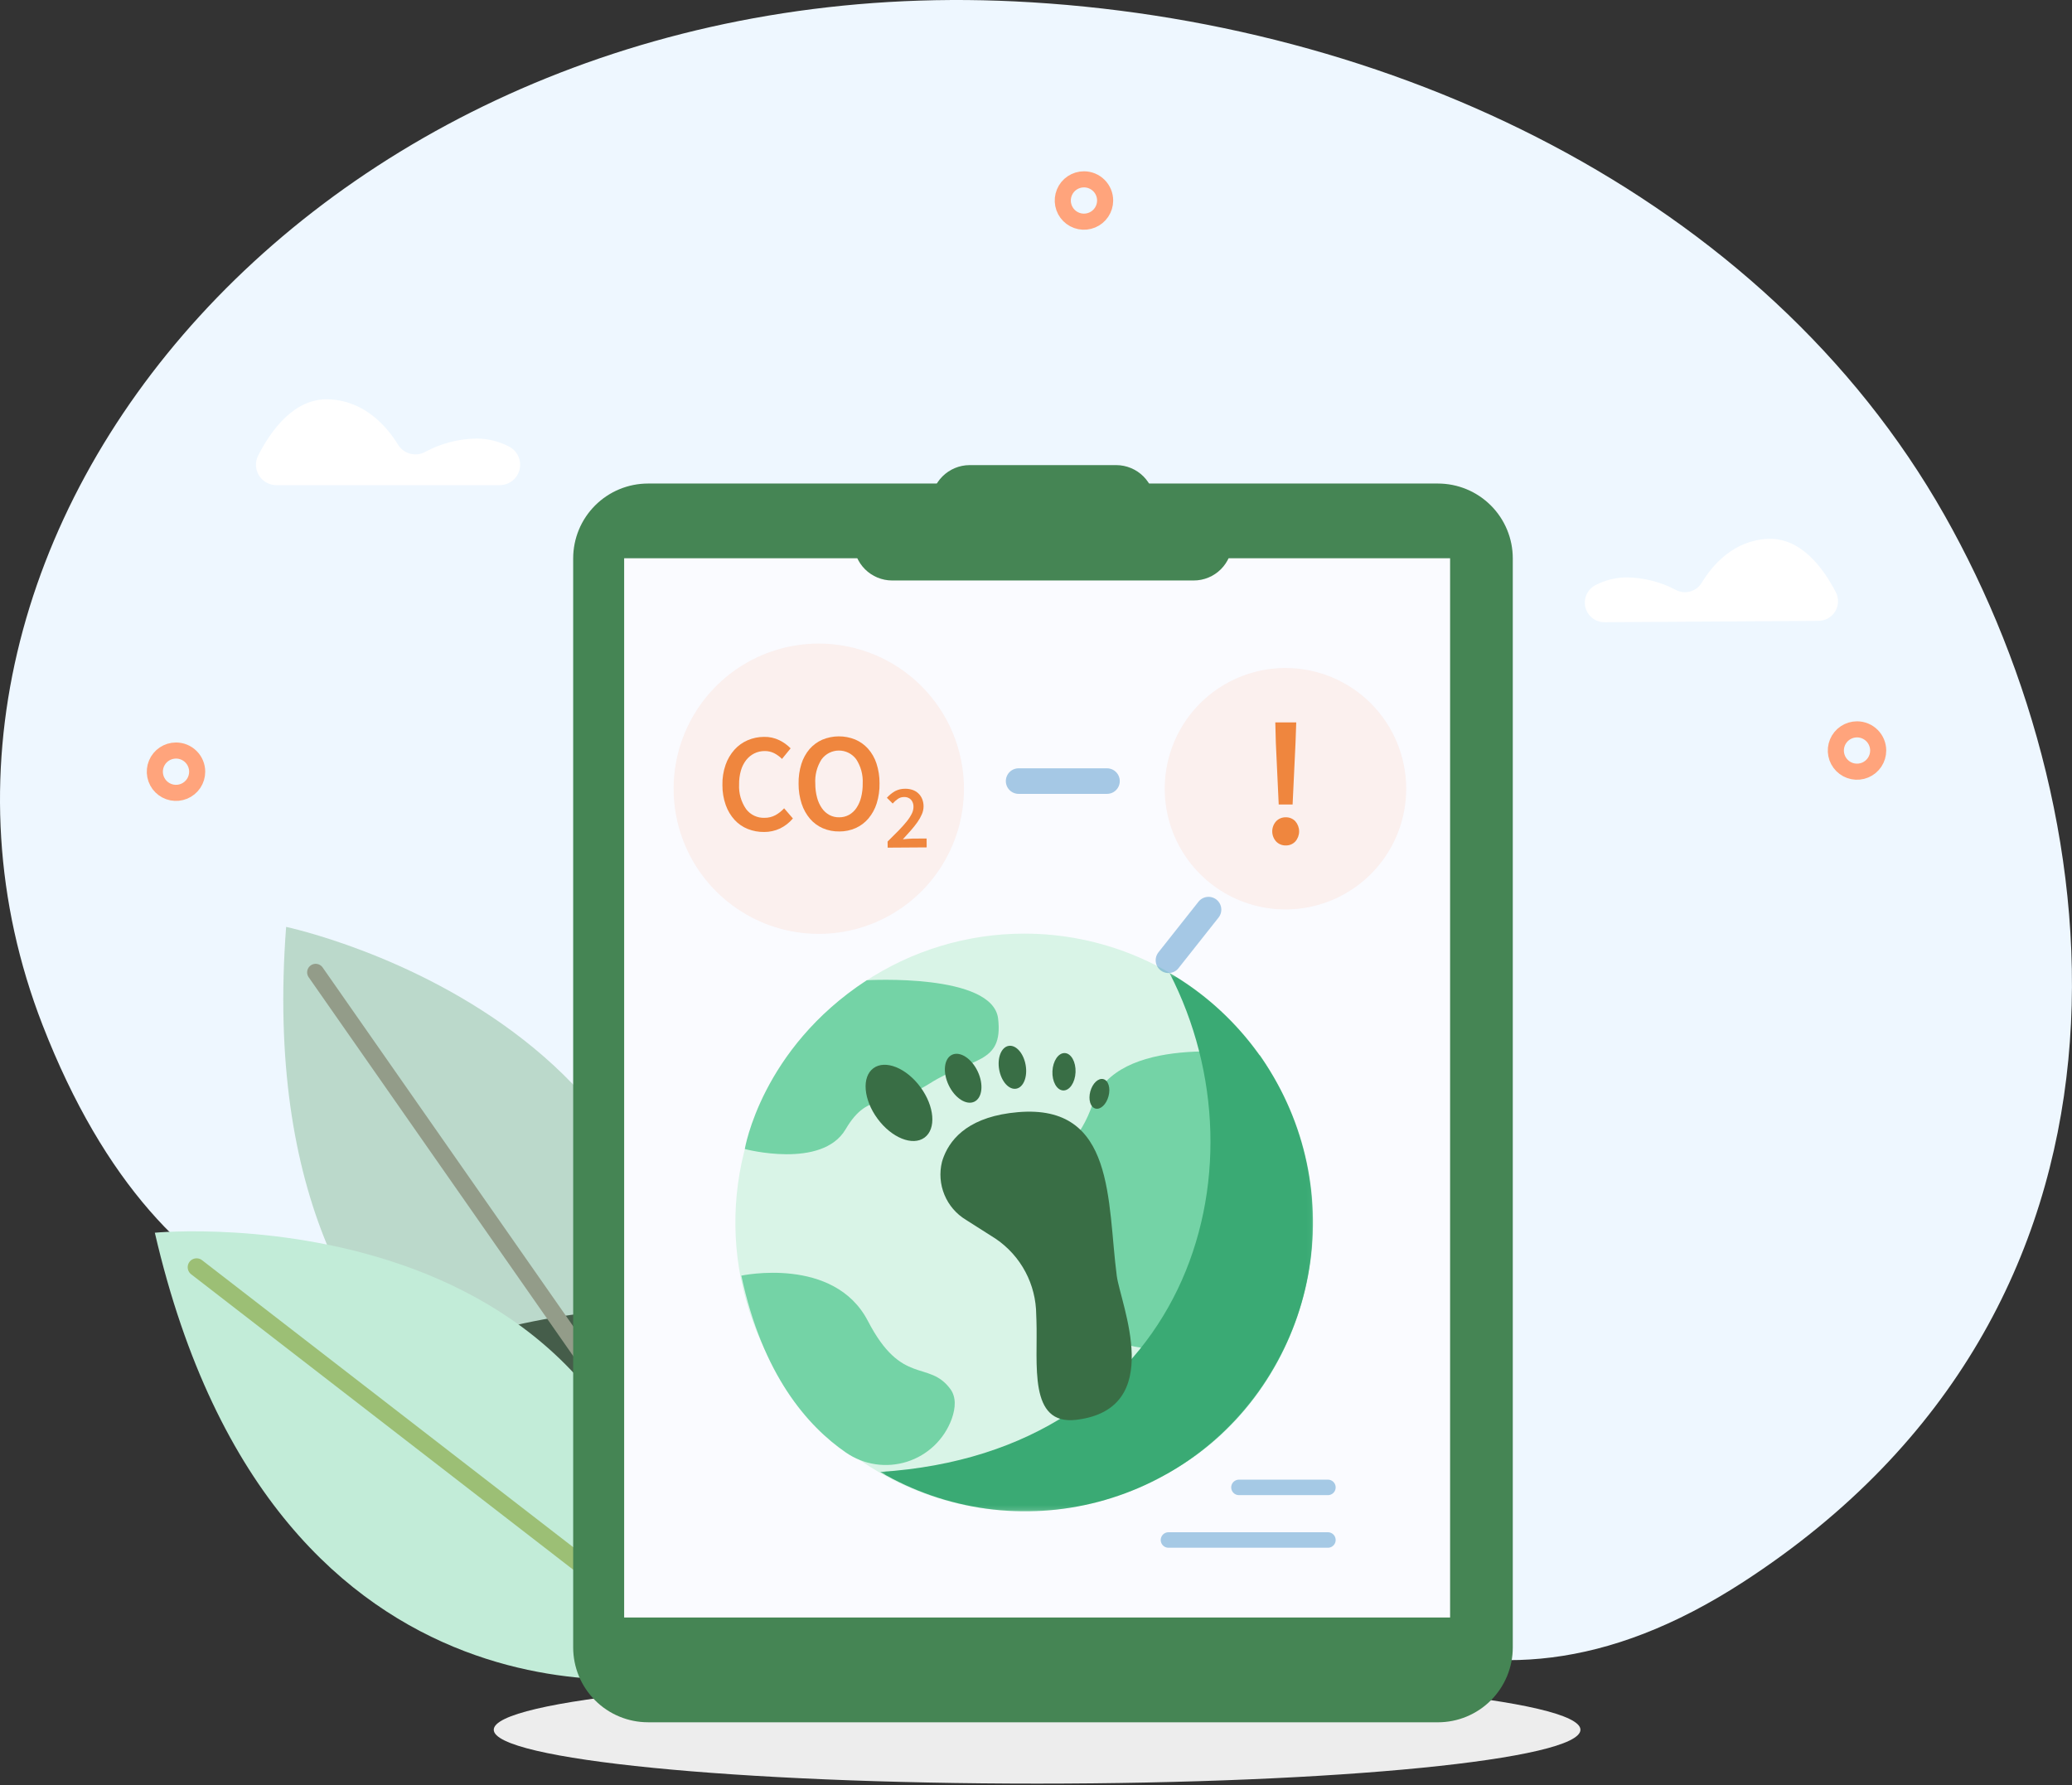 <svg xmlns="http://www.w3.org/2000/svg" width="448" height="386" viewBox="0 0 448 386" fill="none"><rect x="0" y="0" width="448" height="386" fill="#333333" stroke="none"/><path d="M420.404 111.354C457.935 177.628 468.826 282.448 376.955 342.069C317.318 380.77 277.157 345.351 234.673 313.207C217.322 300.018 197.288 290.797 175.984 286.196C154.68 281.595 132.626 281.726 111.379 286.579C82.058 293.24 35.93 290.455 9.194 221.632C-32.21 115.063 71.216 -6.861 219.381 0.301C300.313 4.214 381.265 42.243 420.404 111.354Z" fill="#EEF7FF"></path><path opacity="0.369" d="M142.212 325.672C142.212 325.672 53.042 316.915 61.864 200.438C61.864 200.438 171.615 223.519 142.212 325.685" fill="#64A673"></path><path d="M128.172 296.079L68.25 210.266" stroke="#939C89" stroke-width="3.686" stroke-linecap="round" stroke-linejoin="round"></path><path d="M147.533 362.14C147.533 362.14 59.798 380.381 33.477 266.567C33.477 266.567 145.115 255.854 147.533 362.14Z" fill="#C2ECD8"></path><path d="M125.303 338.058L42.508 274.031" stroke="#9CBF75" stroke-width="3.852" stroke-linecap="round" stroke-linejoin="round"></path><path d="M341.718 374.051C341.718 380.483 289.12 385.696 224.238 385.696C159.356 385.696 106.758 380.483 106.758 374.051C106.758 367.62 159.356 362.406 224.238 362.406C289.12 362.406 341.718 367.62 341.718 374.051Z" fill="#EDEDED"></path><path d="M42.634 166.876C42.634 167.781 42.366 168.667 41.863 169.42C41.359 170.173 40.644 170.759 39.808 171.106C38.971 171.453 38.05 171.543 37.162 171.367C36.274 171.19 35.458 170.754 34.818 170.113C34.177 169.473 33.741 168.657 33.565 167.769C33.388 166.881 33.478 165.96 33.825 165.123C34.172 164.287 34.758 163.572 35.511 163.069C36.264 162.565 37.15 162.297 38.055 162.297C39.27 162.297 40.434 162.779 41.293 163.638C42.152 164.497 42.634 165.661 42.634 166.876Z" stroke="#FFA47C" stroke-width="3.479" stroke-linecap="round" stroke-linejoin="round"></path><path d="M238.947 43.36C238.947 44.266 238.678 45.151 238.175 45.904C237.672 46.657 236.957 47.244 236.12 47.59C235.283 47.937 234.363 48.028 233.475 47.851C232.586 47.674 231.771 47.238 231.13 46.598C230.49 45.958 230.054 45.142 229.877 44.253C229.7 43.365 229.791 42.444 230.138 41.608C230.484 40.771 231.071 40.056 231.824 39.553C232.577 39.05 233.462 38.781 234.368 38.781C235.582 38.781 236.747 39.264 237.606 40.122C238.464 40.981 238.947 42.146 238.947 43.36Z" stroke="#FFA47C" stroke-width="3.479" stroke-linecap="round" stroke-linejoin="round"></path><path d="M406.095 162.298C406.095 163.203 405.827 164.088 405.324 164.841C404.82 165.594 404.105 166.181 403.269 166.528C402.432 166.874 401.511 166.965 400.623 166.788C399.735 166.612 398.919 166.176 398.279 165.535C397.638 164.895 397.202 164.079 397.025 163.191C396.849 162.303 396.939 161.382 397.286 160.545C397.633 159.709 398.219 158.994 398.972 158.49C399.725 157.987 400.611 157.719 401.516 157.719C402.731 157.719 403.895 158.201 404.754 159.06C405.613 159.919 406.095 161.083 406.095 162.298Z" stroke="#FFA47C" stroke-width="3.479" stroke-linecap="round" stroke-linejoin="round"></path><path d="M310.903 372.432H140.114C135.822 372.432 131.705 370.727 128.67 367.692C125.635 364.657 123.93 360.54 123.93 356.248V120.747C123.93 116.455 125.635 112.338 128.67 109.303C131.705 106.268 135.822 104.562 140.114 104.562H310.903C315.196 104.563 319.312 106.268 322.348 109.303C325.383 112.338 327.088 116.455 327.088 120.747V356.252C327.088 360.545 325.383 364.661 322.348 367.697C319.312 370.732 315.196 372.437 310.903 372.437" fill="#458554"></path><path d="M313.534 120.719H134.953V349.775H313.534V120.719Z" fill="#FAFBFF"></path><path d="M258.1 108.894H249.673C249.666 106.69 248.788 104.579 247.23 103.021C245.672 101.463 243.56 100.585 241.357 100.578H209.645C207.441 100.585 205.33 101.463 203.772 103.021C202.214 104.579 201.336 106.69 201.329 108.894H192.902C190.697 108.894 188.581 109.77 187.022 111.329C185.462 112.889 184.586 115.004 184.586 117.21C184.586 119.415 185.462 121.531 187.022 123.09C188.581 124.65 190.697 125.526 192.902 125.526H258.101C260.307 125.526 262.422 124.65 263.982 123.09C265.541 121.531 266.417 119.415 266.417 117.21C266.417 115.004 265.541 112.889 263.982 111.329C262.422 109.77 260.307 108.894 258.101 108.894" fill="#458554"></path><path d="M283.946 264.363C283.946 276.719 280.282 288.798 273.417 299.071C266.552 309.345 256.795 317.352 245.38 322.081C233.965 326.809 221.403 328.046 209.285 325.636C197.166 323.225 186.035 317.275 177.298 308.538C168.561 299.801 162.611 288.67 160.2 276.551C157.79 264.433 159.027 251.871 163.755 240.456C168.484 229.041 176.491 219.284 186.765 212.419C197.038 205.555 209.117 201.891 221.473 201.891C238.042 201.891 253.932 208.473 265.648 220.188C277.364 231.904 283.946 247.795 283.946 264.363Z" fill="#D9F4E7"></path><path d="M272.426 228.202C269.656 227.765 241.276 223.653 236.286 238.604C231.056 254.292 217.884 251.678 222.381 267.889C226.878 284.1 239.424 293.513 255.112 291.421C273.143 289.017 238.643 315.777 252.261 318.712C282.343 302.223 294.698 260.939 272.42 228.204" fill="#74D3A6"></path><path d="M187.425 211.969C187.425 211.969 214.686 210.376 215.814 220.308C216.942 230.24 210.044 228.576 201.004 234.304C191.964 240.031 187.962 235.487 182.838 244.194C177.714 252.9 161.039 248.472 161.039 248.472C161.039 248.472 164.573 226.842 187.425 211.969Z" fill="#74D3A6"></path><path d="M160.289 275.85C160.289 275.85 180.341 271.551 187.662 285.671C194.982 299.791 200.735 294.038 205.441 300.313C206.766 302.077 206.64 304.398 205.779 306.834C204.983 309.012 203.698 310.979 202.023 312.584C200.348 314.188 198.327 315.387 196.117 316.088C193.906 316.79 191.563 316.975 189.27 316.629C186.976 316.283 184.792 315.416 182.886 314.095C174.637 308.416 164.865 297.336 160.289 275.85Z" fill="#74D3A6"></path><mask id="mask0_2484_63599" style="mask-type:luminance" maskUnits="userSpaceOnUse" x="190" y="210" width="94" height="117"><path d="M283.881 210.391H190.301V326.819H283.881V210.391Z" fill="white"></path></mask><g mask="url(#mask0_2484_63599)"><path d="M275.369 295.828C271.276 302.907 265.824 309.107 259.326 314.071C252.828 319.035 245.414 322.665 237.508 324.754C229.602 326.842 221.361 327.347 213.26 326.239C205.158 325.131 197.356 322.432 190.301 318.298C256.268 314.063 274.981 253.255 252.862 210.391C259.95 214.522 266.154 220.01 271.121 226.54C276.089 233.07 279.721 240.514 281.811 248.448C283.901 256.381 284.408 264.649 283.303 272.779C282.197 280.908 279.502 288.74 275.369 295.828Z" fill="#3AAA74"></path></g><path d="M241.467 275.917C239.368 259.932 241.198 238.697 220.109 240.498C209.949 241.365 205.736 245.84 204.063 250.083C203.911 250.47 203.779 250.864 203.667 251.265C203.085 253.629 203.273 256.118 204.204 258.368C205.134 260.619 206.758 262.513 208.84 263.777L214.321 267.261C217.095 268.918 219.426 271.224 221.112 273.981C222.799 276.738 223.79 279.864 224.002 283.089C224.039 283.907 224.064 284.729 224.094 285.548C224.432 294.891 222.25 308.288 232.724 307.025C252.208 304.668 242.254 281.916 241.467 275.912" fill="#396E45"></path><path d="M199.011 235.078C202.063 239.223 202.468 244.111 199.899 245.997C197.33 247.883 192.787 246.052 189.736 241.911C186.684 237.771 186.279 232.878 188.848 230.992C191.417 229.107 195.96 230.937 199.011 235.078Z" fill="#396E45"></path><path d="M211.389 231.677C212.718 234.48 212.393 237.419 210.661 238.241C208.93 239.062 206.447 237.455 205.116 234.653C203.785 231.852 204.11 228.912 205.843 228.09C207.577 227.268 210.058 228.876 211.389 231.677Z" fill="#396E45"></path><path d="M221.758 230.285C222.215 232.84 221.306 235.14 219.726 235.423C218.147 235.706 216.497 233.862 216.04 231.307C215.583 228.753 216.493 226.452 218.072 226.169C219.651 225.886 221.301 227.73 221.758 230.285Z" fill="#396E45"></path><path d="M232.55 231.868C232.456 234.101 231.26 235.863 229.879 235.805C228.497 235.746 227.457 233.889 227.553 231.656C227.649 229.423 228.843 227.662 230.224 227.72C231.605 227.778 232.644 229.637 232.55 231.868Z" fill="#396E45"></path><path d="M239.675 237.07C239.204 238.827 237.936 240.015 236.847 239.721C235.758 239.427 235.266 237.765 235.747 236.008C236.228 234.251 237.486 233.063 238.575 233.357C239.664 233.651 240.156 235.313 239.675 237.07Z" fill="#396E45"></path><path opacity="0.132" d="M304.042 170.556C304.042 175.719 302.511 180.765 299.643 185.058C296.774 189.35 292.698 192.696 287.928 194.672C283.158 196.647 277.91 197.164 272.846 196.157C267.783 195.15 263.132 192.664 259.481 189.013C255.831 185.363 253.345 180.712 252.337 175.648C251.33 170.585 251.847 165.336 253.823 160.567C255.799 155.797 259.144 151.72 263.437 148.852C267.729 145.984 272.776 144.453 277.939 144.453C284.862 144.453 291.501 147.203 296.396 152.098C301.292 156.994 304.042 163.633 304.042 170.556Z" fill="#FFA47C"></path><path opacity="0.132" d="M208.42 170.557C208.42 176.765 206.579 182.833 203.13 187.994C199.682 193.156 194.78 197.178 189.045 199.554C183.31 201.929 176.999 202.551 170.911 201.34C164.823 200.129 159.23 197.14 154.841 192.75C150.452 188.361 147.463 182.769 146.252 176.681C145.04 170.592 145.662 164.282 148.038 158.547C150.413 152.812 154.436 147.91 159.597 144.461C164.759 141.013 170.827 139.172 177.034 139.172C185.358 139.172 193.341 142.479 199.227 148.365C205.113 154.25 208.42 162.234 208.42 170.557Z" fill="#FFA47C"></path><path d="M278.005 182.823C277.617 182.833 277.23 182.761 276.871 182.614C276.511 182.466 276.186 182.245 275.917 181.965C275.377 181.365 275.078 180.587 275.078 179.78C275.078 178.973 275.377 178.195 275.917 177.595C276.186 177.315 276.511 177.094 276.871 176.946C277.23 176.799 277.617 176.727 278.005 176.737C278.391 176.726 278.774 176.797 279.131 176.945C279.487 177.093 279.808 177.314 280.073 177.595C280.601 178.2 280.892 178.977 280.892 179.78C280.892 180.583 280.601 181.36 280.073 181.965C279.808 182.246 279.487 182.467 279.131 182.615C278.774 182.763 278.391 182.834 278.005 182.823ZM275.859 160.667L275.741 156.219H280.268L280.111 160.667L279.482 173.972H276.478L275.859 160.667Z" fill="#EF863E"></path><path opacity="0.342" d="M252.641 207.651L261.302 196.703" stroke="#0066B3" stroke-width="5.529" stroke-linecap="round" stroke-linejoin="round"></path><path d="M287.117 321.641H267.883" stroke="#A5C9E5" stroke-width="3.35" stroke-linecap="round" stroke-linejoin="round"></path><path d="M287.117 333.016H252.641" stroke="#A5C9E5" stroke-width="3.35" stroke-linecap="round" stroke-linejoin="round"></path><path d="M165.215 179.91C164.009 179.927 162.813 179.709 161.692 179.266C160.608 178.837 159.634 178.17 158.843 177.314C157.998 176.384 157.347 175.296 156.926 174.112C156.43 172.712 156.183 171.235 156.198 169.75C156.166 168.268 156.397 166.793 156.882 165.393C157.301 164.186 157.953 163.074 158.8 162.119C159.597 161.236 160.575 160.536 161.668 160.067C162.784 159.592 163.984 159.346 165.197 159.346C166.355 159.316 167.502 159.569 168.54 160.083C169.434 160.524 170.248 161.113 170.947 161.826L169.082 164.113C168.581 163.612 168.005 163.191 167.375 162.866C166.733 162.549 166.024 162.393 165.309 162.41C164.537 162.407 163.776 162.583 163.084 162.926C162.401 163.27 161.804 163.761 161.333 164.363C160.813 165.04 160.427 165.809 160.196 166.631C159.917 167.608 159.786 168.621 159.806 169.637C159.709 171.525 160.239 173.393 161.313 174.949C161.776 175.567 162.382 176.063 163.079 176.394C163.776 176.725 164.544 176.881 165.315 176.849C166.137 176.859 166.948 176.66 167.672 176.272C168.371 175.882 169.003 175.381 169.542 174.789L171.437 176.989C170.677 177.892 169.736 178.627 168.676 179.146C167.592 179.659 166.407 179.921 165.208 179.913" fill="#EF863E"></path><path d="M181.473 179.797C180.253 179.82 179.042 179.585 177.919 179.107C176.851 178.645 175.903 177.947 175.145 177.064C174.336 176.11 173.721 175.006 173.333 173.817C172.88 172.418 172.655 170.955 172.667 169.484C172.636 168.029 172.841 166.578 173.275 165.188C173.642 164.01 174.244 162.917 175.043 161.977C175.798 161.108 176.736 160.418 177.79 159.956C180.058 159.01 182.607 158.994 184.887 159.909C185.95 160.359 186.902 161.035 187.676 161.892C188.496 162.819 189.118 163.904 189.502 165.08C189.955 166.464 190.18 167.912 190.169 169.368C190.2 170.839 189.995 172.305 189.561 173.71C189.188 174.907 188.583 176.02 187.779 176.983C187.025 177.874 186.082 178.585 185.018 179.065C183.902 179.557 182.694 179.808 181.474 179.802M181.454 176.738C182.194 176.745 182.924 176.562 183.574 176.208C184.214 175.845 184.762 175.338 185.172 174.726C185.641 174.02 185.984 173.238 186.187 172.415C186.433 171.428 186.549 170.412 186.531 169.395C186.624 167.548 186.129 165.719 185.117 164.172C184.681 163.587 184.114 163.113 183.461 162.788C182.808 162.463 182.087 162.297 181.358 162.301C180.629 162.306 179.911 162.483 179.262 162.816C178.614 163.15 178.053 163.631 177.625 164.222C176.633 165.783 176.162 167.618 176.28 169.464C176.275 170.482 176.404 171.495 176.665 172.479C176.877 173.3 177.232 174.077 177.711 174.777C178.129 175.383 178.683 175.883 179.328 176.236C179.982 176.582 180.714 176.755 181.454 176.738Z" fill="#EF863E"></path><path d="M191.913 181.982C192.77 181.144 193.546 180.368 194.242 179.652C194.938 178.937 195.528 178.279 196.013 177.678C196.445 177.156 196.819 176.588 197.129 175.985C197.371 175.524 197.501 175.012 197.51 174.492C197.537 173.918 197.344 173.356 196.97 172.921C196.77 172.721 196.53 172.567 196.265 172.469C196 172.371 195.718 172.331 195.436 172.352C194.963 172.352 194.501 172.499 194.115 172.773C193.71 173.057 193.341 173.389 193.015 173.761L191.758 172.514C192.267 171.945 192.862 171.461 193.522 171.079C194.2 170.724 194.957 170.547 195.722 170.564C196.277 170.552 196.829 170.642 197.352 170.828C197.813 170.99 198.235 171.25 198.587 171.589C198.939 171.929 199.215 172.34 199.394 172.795C199.593 173.295 199.693 173.828 199.69 174.366C199.687 174.944 199.568 175.516 199.338 176.046C199.077 176.655 198.752 177.234 198.368 177.774C197.927 178.402 197.45 179.004 196.94 179.578C196.395 180.197 195.819 180.836 195.212 181.494L196.269 181.398C196.648 181.363 196.988 181.344 197.289 181.341L200.348 181.321L200.361 183.243L191.928 183.299L191.913 181.982Z" fill="#EF863E"></path><path opacity="0.342" d="M239.348 168.906H220.242" stroke="#0066B3" stroke-width="5.529" stroke-linecap="round" stroke-linejoin="round"></path><path fill-rule="evenodd" clip-rule="evenodd" d="M59.763 104.913C59.008 104.914 58.267 104.721 57.608 104.353C56.949 103.986 56.395 103.456 56 102.814C55.604 102.171 55.38 101.438 55.348 100.685C55.316 99.931 55.477 99.182 55.817 98.508C58.608 93.028 63.636 86.062 71.084 86.353C78.818 86.654 83.595 92.157 86.059 96.153C86.645 97.112 87.575 97.81 88.659 98.105C89.744 98.4 90.9 98.269 91.89 97.738C95.334 95.883 99.175 94.887 103.086 94.833C105.475 94.851 107.827 95.425 109.956 96.511C110.859 96.945 111.587 97.672 112.023 98.574C112.458 99.476 112.574 100.499 112.352 101.475C112.13 102.452 111.582 103.324 110.799 103.948C110.017 104.573 109.045 104.913 108.043 104.913H59.763Z" fill="white"></path><path fill-rule="evenodd" clip-rule="evenodd" d="M393.204 134.258C393.926 134.252 394.635 134.061 395.264 133.704C395.892 133.347 396.419 132.836 396.794 132.218C397.169 131.601 397.381 130.898 397.408 130.175C397.435 129.453 397.277 128.736 396.95 128.092C394.242 122.853 389.379 116.202 382.237 116.527C374.822 116.865 370.275 122.171 367.938 126.019C367.381 126.941 366.493 127.615 365.456 127.904C364.419 128.193 363.31 128.075 362.357 127.575C359.043 125.817 355.354 124.884 351.603 124.857C349.312 124.888 347.06 125.454 345.025 126.508C344.167 126.933 343.478 127.635 343.069 128.502C342.661 129.368 342.557 130.347 342.776 131.279C342.995 132.211 343.522 133.042 344.273 133.637C345.024 134.231 345.953 134.554 346.911 134.553L393.204 134.258Z" fill="white"></path></svg>